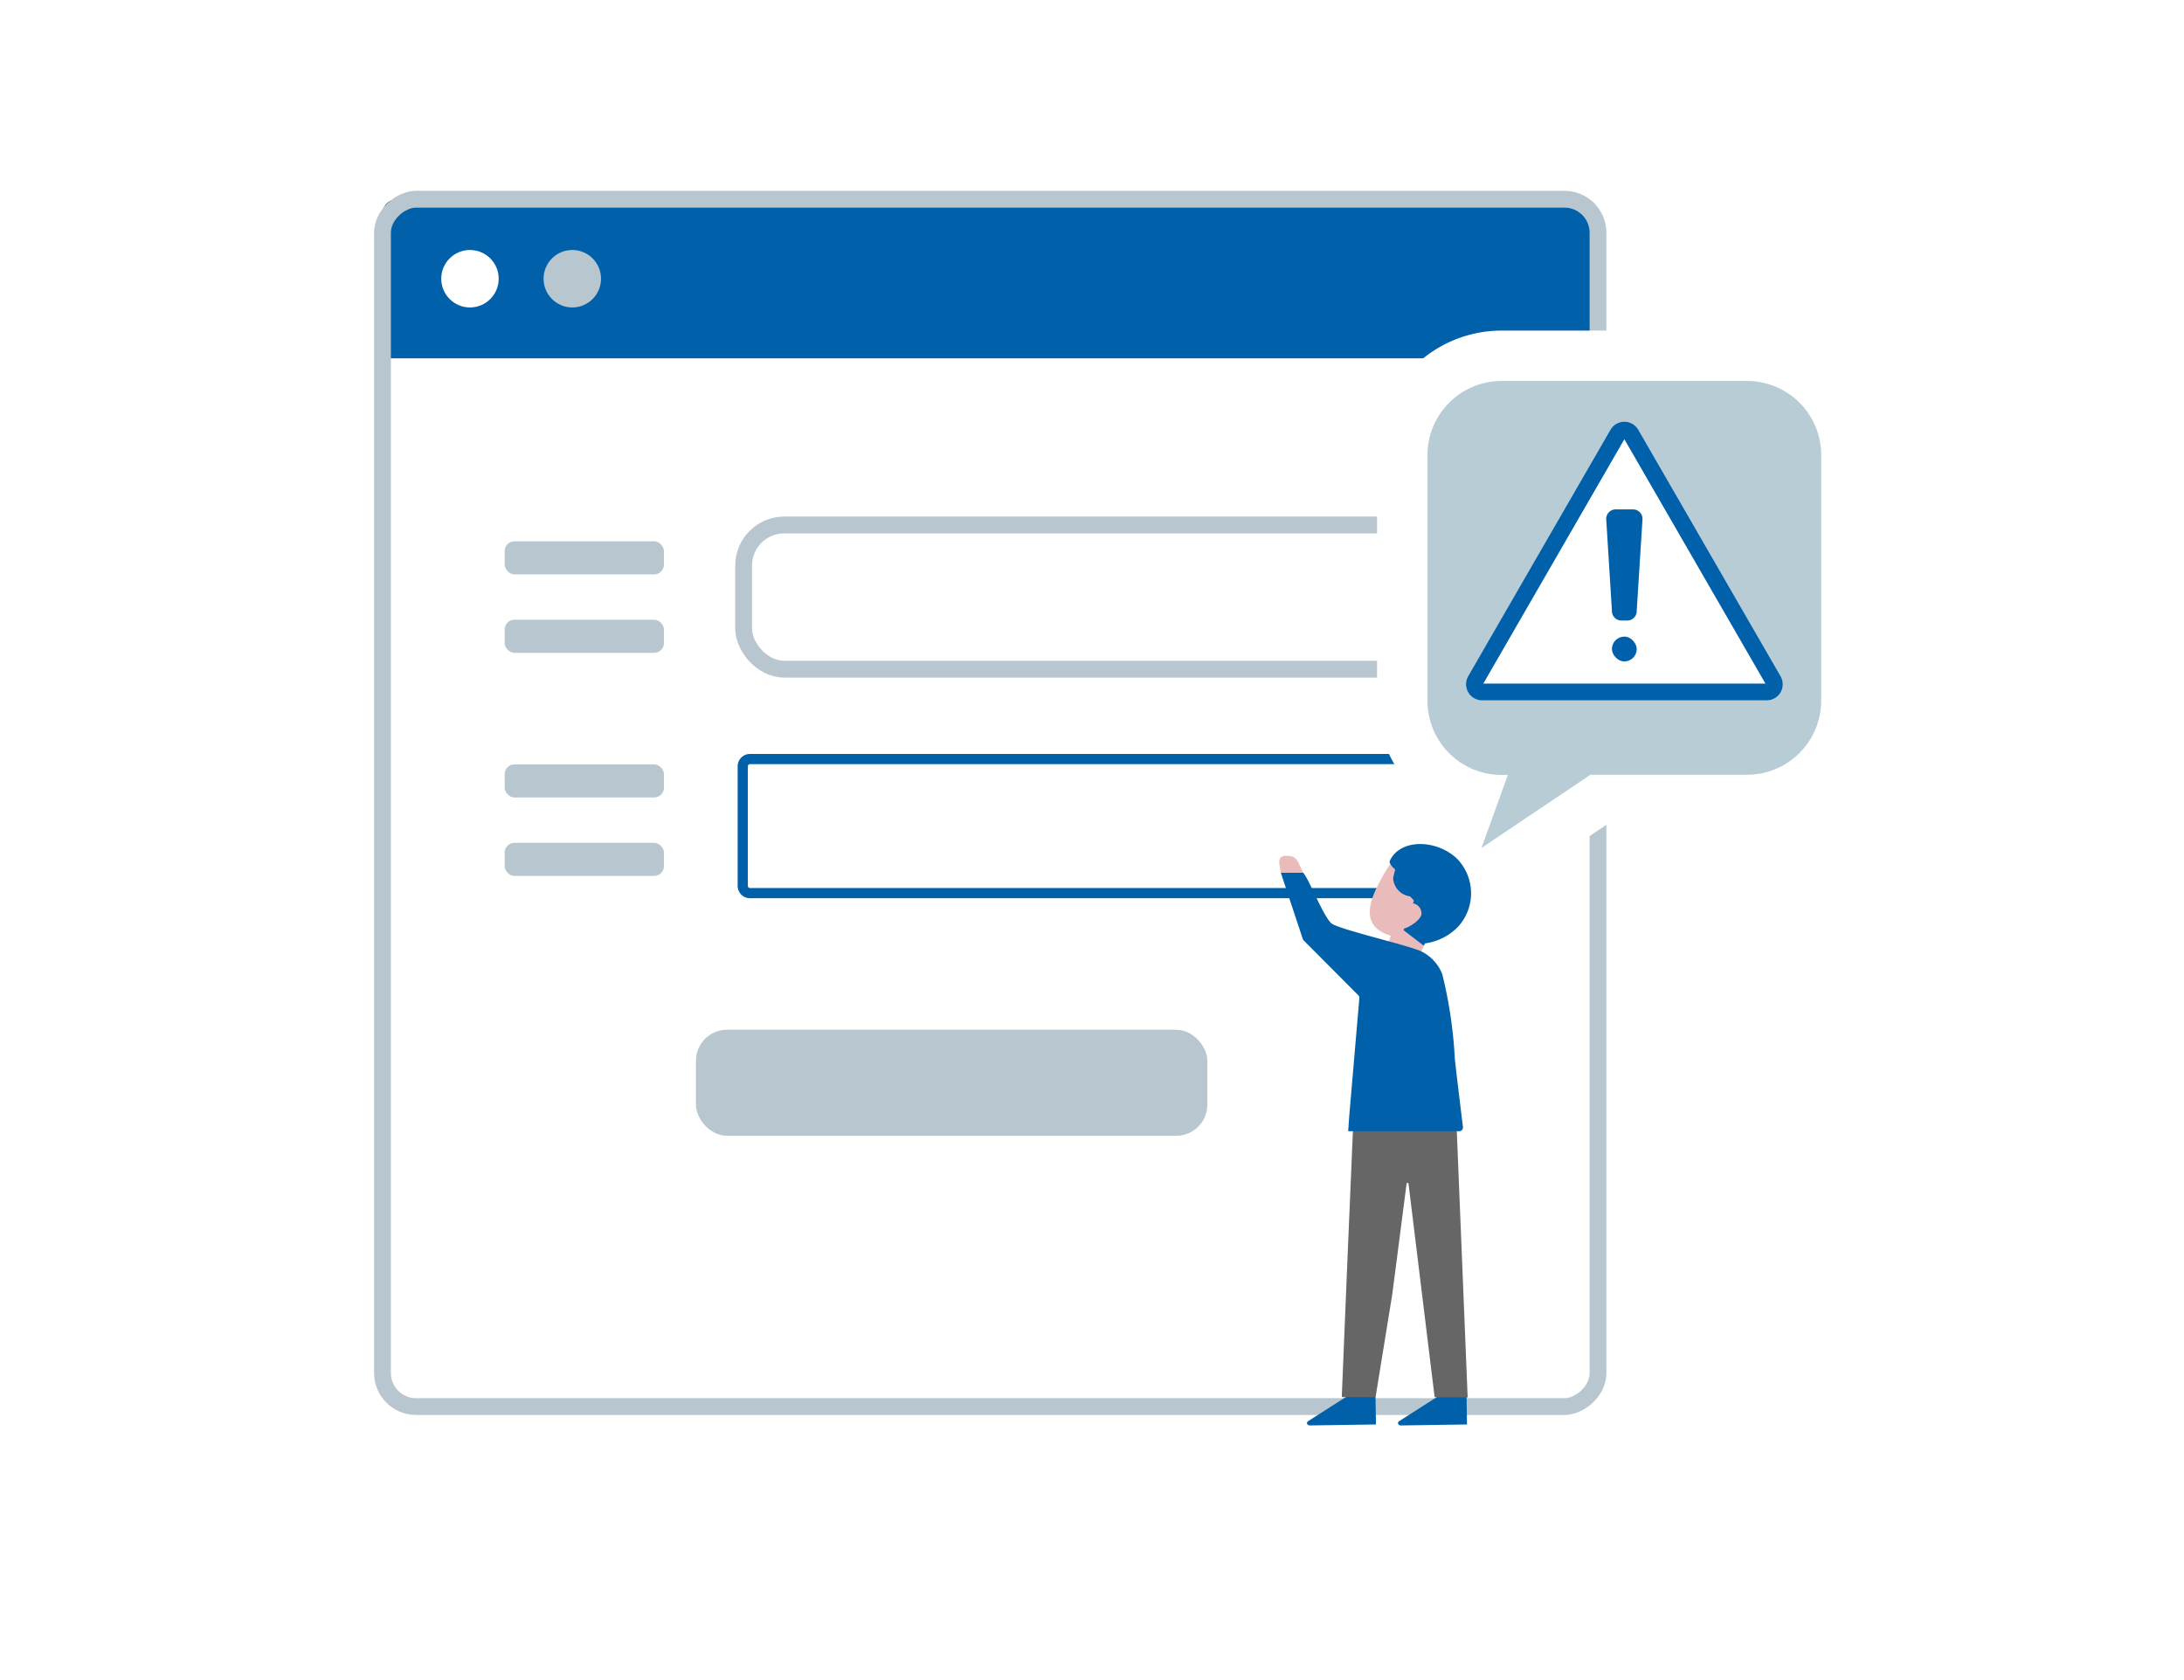 <svg xmlns="http://www.w3.org/2000/svg" width="130" height="100" viewBox="0 0 130 100">
  <g id="グループ_289" data-name="グループ 289" transform="translate(-343 -2700)">
    <rect id="長方形_1834" data-name="長方形 1834" width="130" height="100" transform="translate(343 2700)" fill="#fff"/>
    <g id="_01_WEBフォーム改善_380x280" data-name="01_WEBフォーム改善_380x280" transform="translate(328.369 2704.486)">
      <path id="パス_1049" data-name="パス 1049" d="M92.151,18.54h70.631a.861.861,0,0,1,.861.861V28.01H91.29V19.4A.861.861,0,0,1,92.151,18.54Z" transform="translate(-53.892 -11.169)" fill="#0060a9"/>
      <rect id="長方形_1658" data-name="長方形 1658" width="43.034" height="8.584" rx="2.42" transform="translate(58.894 26.76)" fill="none" stroke="#b8c7cf" stroke-linecap="round" stroke-linejoin="round" stroke-width="1"/>
      <rect id="長方形_1659" data-name="長方形 1659" width="9.482" height="1.968" rx="0.58" transform="translate(44.67 27.733)" fill="#b8c7cf"/>
      <rect id="長方形_1660" data-name="長方形 1660" width="9.482" height="1.968" rx="0.58" transform="translate(44.67 32.403)" fill="#b8c7cf"/>
      <rect id="長方形_1661" data-name="長方形 1661" width="42.428" height="7.978" rx="1.42" transform="translate(58.843 40.693)" fill="#fff"/>
      <path id="パス_1050" data-name="パス 1050" d="M203.31,128.036a.127.127,0,0,1,.127.127v7.12a.127.127,0,0,1-.127.127H161.744a.127.127,0,0,1-.127-.127v-7.12a.127.127,0,0,1,.127-.127H203.31m0-.606H161.744a.737.737,0,0,0-.734.734v7.12a.737.737,0,0,0,.734.734H203.31a.734.734,0,0,0,.734-.734v-7.12A.734.734,0,0,0,203.31,127.43Z" transform="translate(-102.471 -87.04)" fill="#0060a9"/>
      <rect id="長方形_1662" data-name="長方形 1662" width="9.482" height="1.968" rx="0.58" transform="translate(44.67 41.011)" fill="#b8c7cf"/>
      <rect id="長方形_1663" data-name="長方形 1663" width="9.482" height="1.968" rx="0.58" transform="translate(44.67 45.681)" fill="#b8c7cf"/>
      <rect id="長方形_1664" data-name="長方形 1664" width="30.441" height="6.31" rx="1.85" transform="translate(56.056 56.806)" fill="#b8c7cf"/>
      <circle id="楕円形_124" data-name="楕円形 124" cx="1.71" cy="1.71" r="1.71" transform="translate(40.895 10.394)" fill="#fff"/>
      <circle id="楕円形_125" data-name="楕円形 125" cx="1.71" cy="1.71" r="1.71" transform="translate(46.986 10.394)" fill="#b8c7cf"/>
      <rect id="長方形_1665" data-name="長方形 1665" width="71.865" height="72.353" rx="2" transform="translate(109.751 7.371) rotate(90)" fill="none" stroke="#b8c7cf" stroke-miterlimit="10" stroke-width="1"/>
      <path id="パス_1051" data-name="パス 1051" d="M320.506,59.77V74.406a3.912,3.912,0,0,1-3.9,3.9h-9.488L301.772,81.9l1.295-3.581h-1.086a3.915,3.915,0,0,1-3.912-3.909V59.77a3.912,3.912,0,0,1,3.9-3.9h14.634A3.912,3.912,0,0,1,320.506,59.77Z" transform="translate(-197.97 -37.179)" fill="none" stroke="#fff" stroke-miterlimit="10" stroke-width="7"/>
      <path id="パス_1052" data-name="パス 1052" d="M320.506,59.77V74.406a3.912,3.912,0,0,1-3.9,3.9h-9.488L301.772,81.9l1.295-3.581h-1.086a3.915,3.915,0,0,1-3.912-3.909V59.77a3.912,3.912,0,0,1,3.9-3.9h14.634A3.912,3.912,0,0,1,320.506,59.77Z" transform="translate(-197.97 -37.179)" fill="#b7ccd4"/>
      <path id="パス_1053" data-name="パス 1053" d="M320.506,59.77V74.406a3.912,3.912,0,0,1-3.9,3.9h-9.488L301.772,81.9l1.295-3.581h-1.086a3.915,3.915,0,0,1-3.912-3.909V59.77a3.912,3.912,0,0,1,3.9-3.9h14.634A3.912,3.912,0,0,1,320.506,59.77Z" transform="translate(-197.97 -37.179)" fill="none" stroke="#b7ccd4" stroke-miterlimit="10" stroke-width="1"/>
      <path id="パス_1054" data-name="パス 1054" d="M314.168,64.1,305.7,78.768a.461.461,0,0,0,.4.688h16.932a.458.458,0,0,0,.4-.688L314.963,64.1a.458.458,0,0,0-.795,0Z" transform="translate(-203.246 -42.754)" fill="none" stroke="#fff" stroke-miterlimit="10" stroke-width="1"/>
      <path id="パス_1055" data-name="パス 1055" d="M314.168,64.1,305.7,78.768a.461.461,0,0,0,.4.688h16.932a.458.458,0,0,0,.4-.688L314.963,64.1a.458.458,0,0,0-.795,0Z" transform="translate(-203.246 -42.754)" fill="#fff"/>
      <path id="パス_1056" data-name="パス 1056" d="M314.168,64.1,305.7,78.768a.461.461,0,0,0,.4.688h16.932a.458.458,0,0,0,.4-.688L314.963,64.1a.458.458,0,0,0-.795,0Z" transform="translate(-203.246 -42.754)" fill="none" stroke="#0060a9" stroke-miterlimit="10" stroke-width="1"/>
      <path id="パス_1057" data-name="パス 1057" d="M332.791,86.043h-.406a.564.564,0,0,1-.537-.588l-.34-5.437a.564.564,0,0,1,.534-.588h1.089a.564.564,0,0,1,.537.588l-.343,5.437a.564.564,0,0,1-.534.588Z" transform="translate(-221.269 -53.595)" fill="#0060a9"/>
      <rect id="長方形_1676" data-name="長方形 1676" width="1.477" height="1.477" rx="0.738" transform="translate(110.579 33.406)" fill="#0060a9"/>
      <path id="パス_1058" data-name="パス 1058" d="M294.718,253.22l.027,1.768-3.942.058c-.158,0-.224-.17-.1-.252l2.426-1.549Z" transform="translate(-192.793 -174.688)" fill="#0060a9"/>
      <path id="パス_1059" data-name="パス 1059" d="M276.848,253.22l.027,1.768-3.942.058c-.158,0-.224-.17-.1-.252l2.426-1.549Z" transform="translate(-180.342 -174.688)" fill="#0060a9"/>
      <path id="パス_1060" data-name="パス 1060" d="M287.025,217.039h-1.853a.058.058,0,0,1-.058-.052l-1.546-12.638a.061.061,0,1,0-.121,0L282.6,210.9l-.988,6.083-.061.051h-1.9a.061.061,0,0,1-.058-.061l.021-.479.3-7.277.343-8.075a.055.055,0,0,1,.058-.058h6.064a.055.055,0,0,1,.042.016.054.054,0,0,1,.016.042l.646,15.841a.042.042,0,0,1-.058.061Z" transform="translate(-185.094 -138.358)" fill="#666"/>
      <path id="パス_1061" data-name="パス 1061" d="M286.163,147.063a2.767,2.767,0,0,1,4.045-.543,2.867,2.867,0,0,1,.155,4.036,3.338,3.338,0,0,1-1.986,1.007l-.885,2.053-1.7-.992.561-1.516C284.2,150.483,285.275,148.543,286.163,147.063Z" transform="translate(-188.929 -99.899)" fill="#eabbbb"/>
      <path id="パス_1062" data-name="パス 1062" d="M292.946,145.942a2.951,2.951,0,0,1,.124,4.081,3.338,3.338,0,0,1-1.986,1.007l-.055.127H291l-1.186-.91.622-1.765-.234-.246a1.164,1.164,0,0,1-1.01-1.1l.121-.494a.215.215,0,0,0-.033-.039c-.052-.049-.3-.264-.3-.449C289.544,144.826,291.67,144.8,292.946,145.942Z" transform="translate(-191.637 -99.367)" fill="#0060a9"/>
      <path id="パス_1063" data-name="パス 1063" d="M291.393,157.576c.1.37-.179.74.133.661s1.089-.582.992-.952a.591.591,0,1,0-1.125.3Z" transform="translate(-193.28 -107.468)" fill="#eabbbb"/>
      <path id="パス_1064" data-name="パス 1064" d="M271.7,165.26l.606-7.071a.215.215,0,0,0-.073-.179L269,154.765a.219.219,0,0,1-.052-.067l-1.319-3.978h1.325c.337.337,1.143,2.483,1.674,3.011.334.337,4.685,1.34,5.352,1.674a2.519,2.519,0,0,1,1.264,1.368,26.8,26.8,0,0,1,.743,4.991c.045.515.382,3.257.485,4.1a.221.221,0,0,1-.218.249h-6.613Z" transform="translate(-176.761 -103.268)" fill="#0060a9"/>
      <path id="パス_1065" data-name="パス 1065" d="M268.733,148.414H267.4c0-.334-.337-1,.334-1S268.409,147.747,268.733,148.414Z" transform="translate(-176.539 -100.962)" fill="#eabbbb"/>
    </g>
  </g>
</svg>
